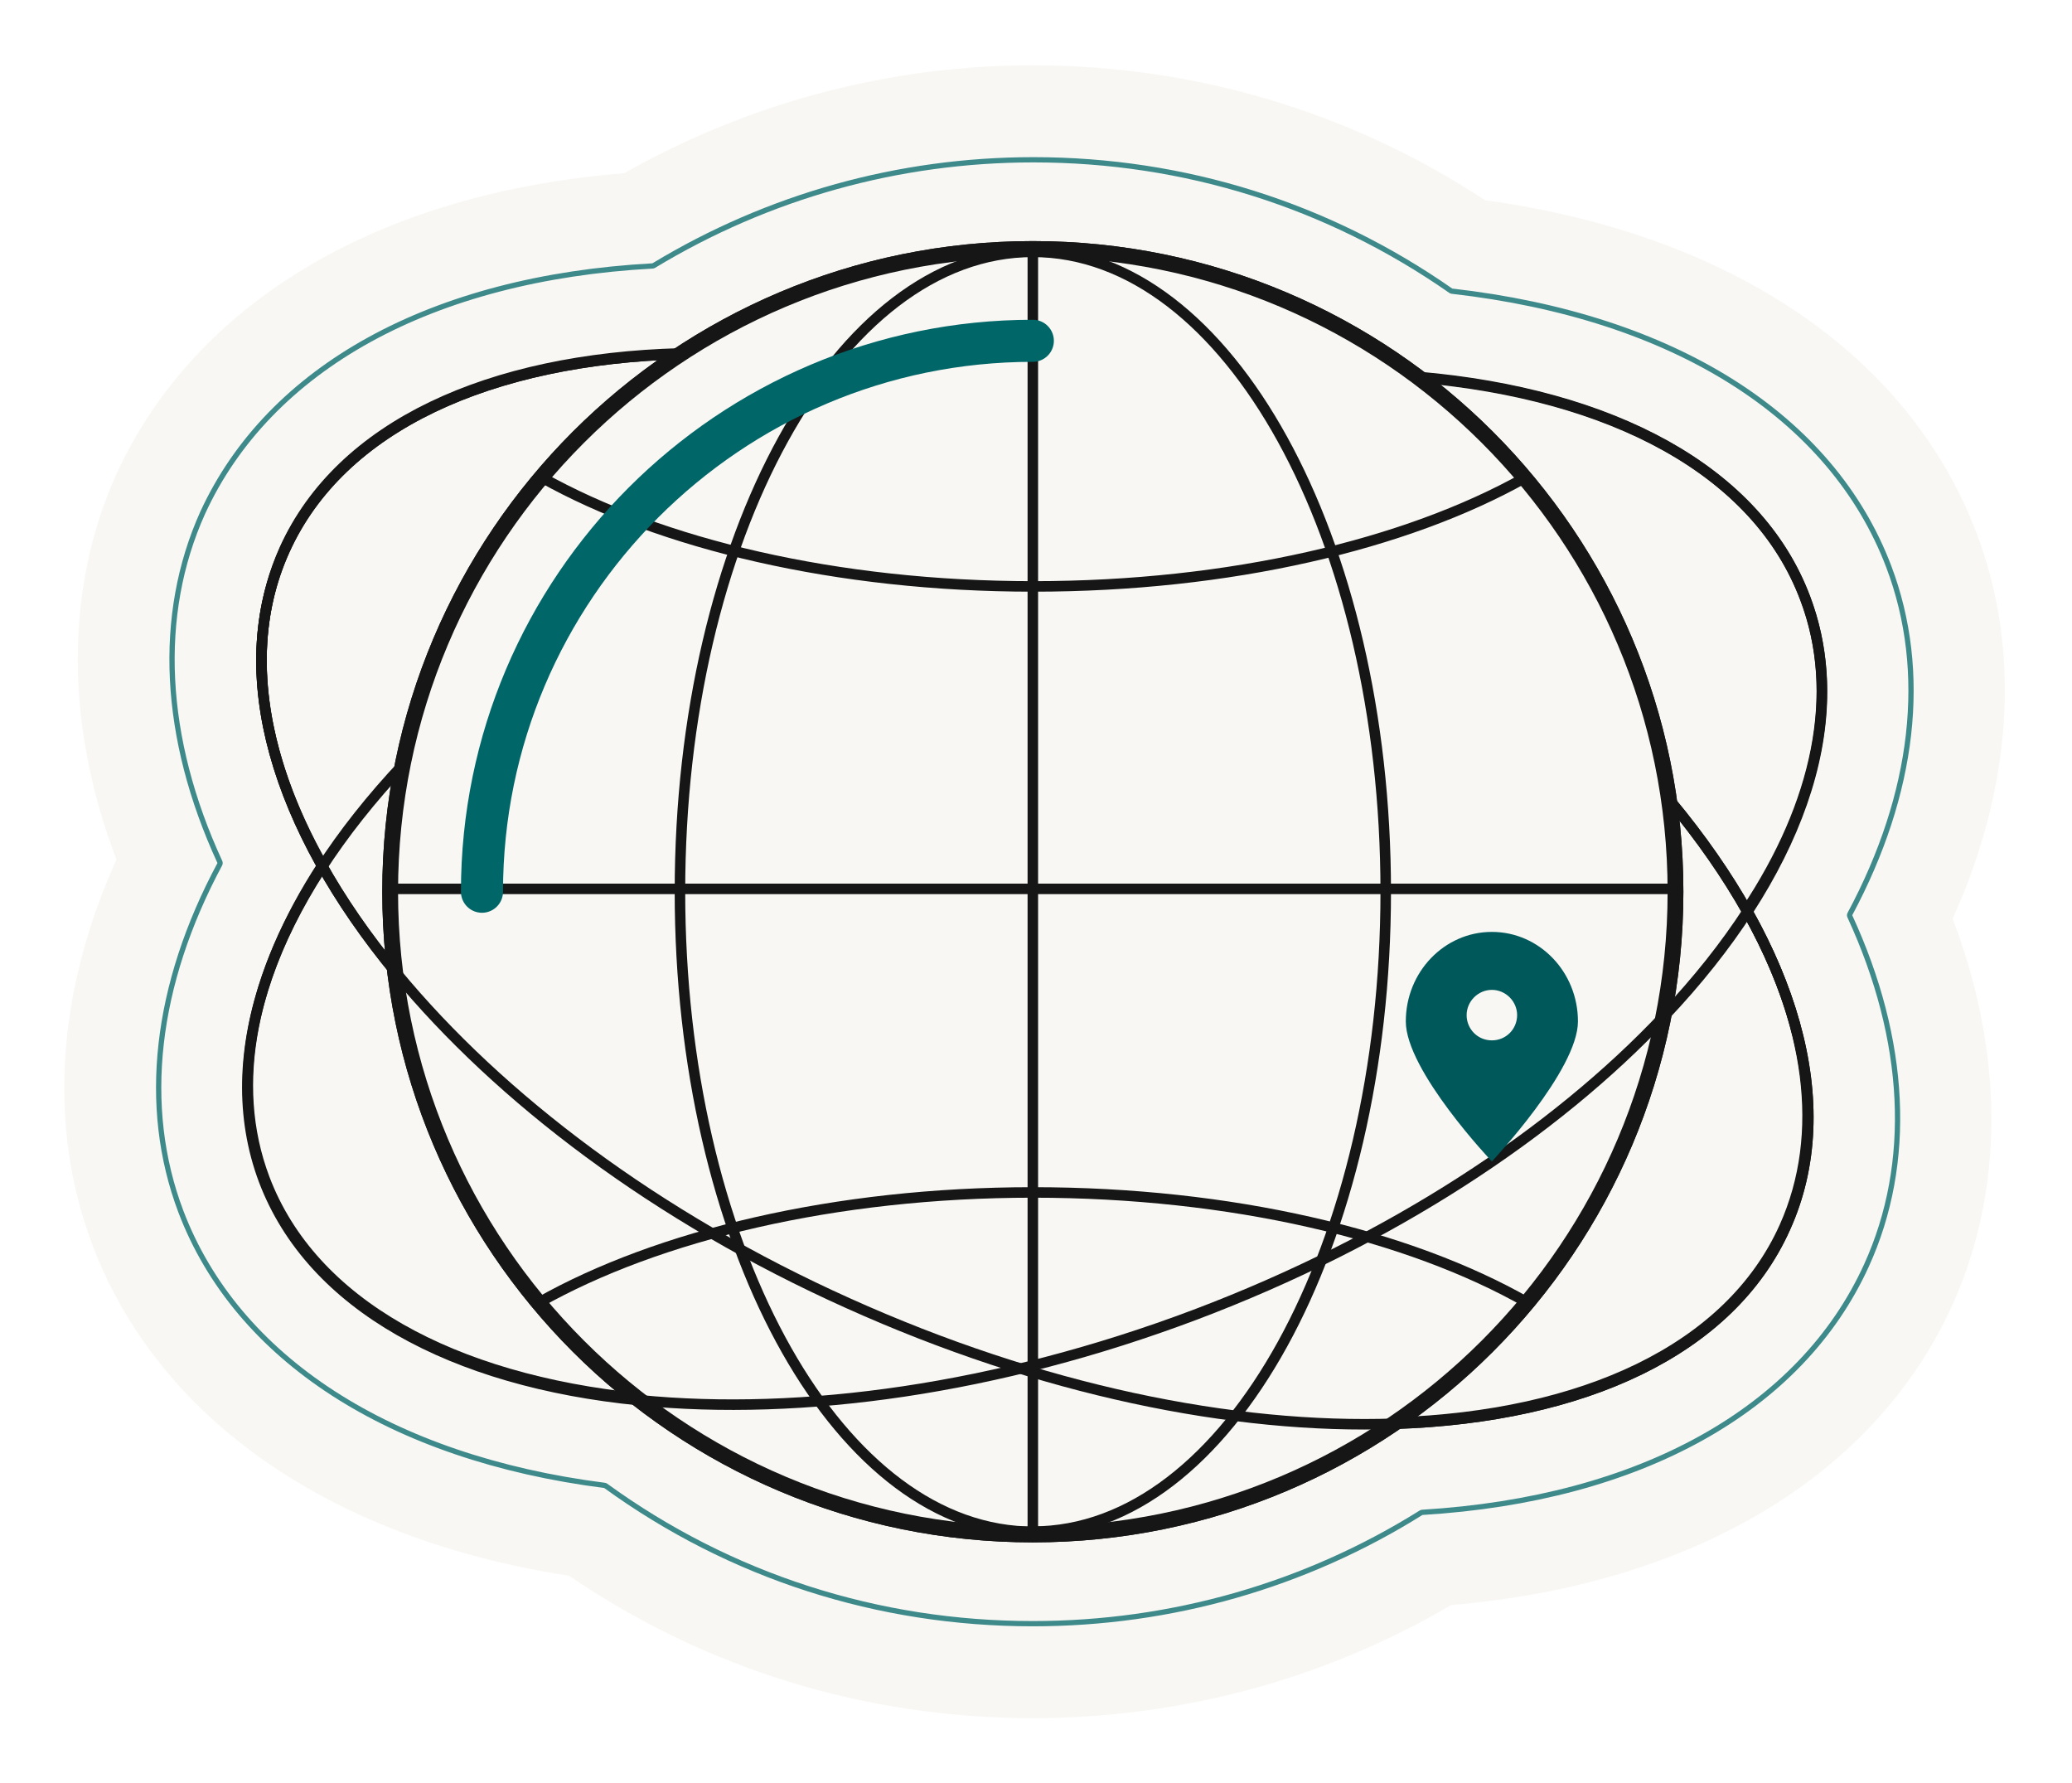 <svg width="394" height="339" viewBox="0 0 394 339" fill="none" xmlns="http://www.w3.org/2000/svg">
<g filter="url(#filter0_d_5261_161621)">
<path d="M196.398 326.664C164.646 326.664 134.313 317.39 108.235 299.604C63.063 292.621 30.111 269.926 17.563 236.647C9.052 214.169 10.798 188.528 22.146 163.432C12.326 137.682 12.326 111.931 22.146 90.109C37.203 57.375 72.119 36.644 118.71 32.934C142.388 19.513 169.12 12.421 196.398 12.421C227.168 12.421 256.846 21.259 282.379 38.062C329.079 44.5 363.013 67.413 375.888 101.456C384.399 123.933 382.653 149.575 371.305 174.671C381.125 200.421 381.125 226.172 371.305 247.994C356.575 280.619 321.987 301.241 275.941 305.169C251.936 319.245 224.549 326.664 196.398 326.664Z" fill="#F8F7F3"/>
</g>
<path opacity="0.75" d="M115.185 282.505C115.117 282.456 115.038 282.425 114.955 282.414C74.143 277.19 45.001 258.275 34.397 230.359C26.823 210.339 29.512 187.25 41.79 164.323C41.864 164.185 41.869 164.02 41.804 163.878C30.939 140.301 29.766 116.996 38.531 97.517C51.192 69.925 82.073 52.849 124.084 50.564C124.166 50.559 124.245 50.535 124.315 50.492C146.06 37.337 170.848 30.379 196.507 30.379C225.211 30.379 252.498 38.967 275.873 55.276C275.941 55.323 276.02 55.353 276.103 55.362C318.334 60.151 348.343 79.179 359.163 107.744C366.738 127.763 364.049 150.852 351.77 173.78C351.696 173.918 351.691 174.083 351.757 174.225C362.622 197.803 363.793 221.107 354.92 240.586L354.92 240.586C342.476 267.961 311.921 285.036 270.455 287.539C270.372 287.544 270.291 287.57 270.22 287.615C248.151 301.422 222.71 308.706 196.398 308.706C166.933 308.706 138.885 299.683 115.185 282.505Z" stroke="#006668" stroke-miterlimit="10" stroke-linejoin="round"/>
<path d="M343.263 113.677C334.097 89.345 306.274 74.833 269.83 71.669H269.721C249.317 56.284 223.894 47.227 196.398 47.227C171.629 47.227 148.606 54.538 129.403 67.195C93.068 68.177 64.808 80.834 54.115 104.402C46.15 122.188 49.314 143.356 61.317 164.523C48.005 185.036 43.422 205.877 50.296 224.099C59.353 247.994 86.194 262.288 121.547 265.889C142.278 281.928 168.247 291.53 196.398 291.53C221.821 291.53 245.389 283.783 264.92 270.471C265.029 270.471 265.138 270.471 265.248 270.471C300.927 269.271 328.86 256.614 339.335 233.264C347.3 215.479 344.136 194.311 332.133 173.034C345.554 152.848 350.137 131.899 343.263 113.677Z" stroke="#161616" stroke-width="2" stroke-miterlimit="10" stroke-linecap="round" stroke-linejoin="round"/>
<path d="M196.397 291.748C263.89 291.748 318.603 237.035 318.603 169.543C318.603 102.05 263.89 47.337 196.397 47.337C128.905 47.337 74.191 102.05 74.191 169.543C74.191 237.035 128.905 291.748 196.397 291.748Z" stroke="#161616" stroke-width="3" stroke-miterlimit="10" stroke-linecap="round" stroke-linejoin="round"/>
<path d="M129.73 67.304C93.287 68.286 64.808 80.943 54.115 104.621C43.532 127.971 52.588 157.431 75.392 185.036C95.032 208.823 124.82 231.409 161.264 247.776C197.816 264.252 234.478 271.781 265.357 270.69C301.037 269.489 328.969 256.832 339.444 233.482C350.137 209.914 340.863 180.235 317.622 152.303" stroke="#161616" stroke-width="2" stroke-miterlimit="10" stroke-linecap="round" stroke-linejoin="round"/>
<path d="M196.397 291.748C263.89 291.748 318.603 237.035 318.603 169.543C318.603 102.05 263.89 47.337 196.397 47.337C128.905 47.337 74.191 102.05 74.191 169.543C74.191 237.035 128.905 291.748 196.397 291.748Z" fill="#F8F7F3" stroke="#161616" stroke-width="3" stroke-miterlimit="10" stroke-linecap="round" stroke-linejoin="round"/>
<path d="M194.981 291.203C158.537 289.784 129.295 235.883 129.295 169.542C129.295 102.329 159.301 47.882 196.399 47.882C233.497 47.882 263.503 102.329 263.503 169.542C263.503 236.756 233.497 291.203 196.399 291.203C195.963 291.203 195.417 291.203 194.981 291.203Z" stroke="#161616" stroke-width="2" stroke-miterlimit="10" stroke-linecap="round" stroke-linejoin="round"/>
<path d="M290.454 247.667C267.867 234.792 234.152 226.717 196.399 226.717C158.755 226.717 125.039 234.901 102.453 247.667" stroke="#161616" stroke-width="2" stroke-miterlimit="10" stroke-linecap="round" stroke-linejoin="round"/>
<path d="M102.998 90.763C125.584 103.42 159.082 111.495 196.507 111.495C233.824 111.495 267.321 103.529 289.908 90.872" stroke="#161616" stroke-width="2" stroke-miterlimit="10" stroke-linecap="round" stroke-linejoin="round"/>
<path d="M196.398 47.337V291.748" stroke="#161616" stroke-width="2" stroke-miterlimit="10" stroke-linecap="round" stroke-linejoin="round"/>
<path d="M74.191 168.997H318.603" stroke="#161616" stroke-width="2" stroke-miterlimit="10" stroke-linecap="round" stroke-linejoin="round"/>
<path d="M129.73 67.304C93.287 68.286 64.808 80.943 54.115 104.621C43.532 127.971 52.588 157.431 75.392 185.036C95.032 208.823 124.82 231.409 161.264 247.776C197.816 264.252 234.478 271.781 265.357 270.69C301.037 269.489 328.969 256.832 339.444 233.482C350.137 209.914 340.863 180.235 317.622 152.303" stroke="#161616" stroke-width="2" stroke-miterlimit="10" stroke-linecap="round" stroke-linejoin="round"/>
<path d="M269.83 71.778C306.274 74.942 334.097 89.345 343.263 113.786C352.428 137.9 341.408 166.815 316.53 193.111C295.472 215.479 264.484 235.883 227.276 249.958C189.633 264.143 152.425 269.271 121.547 266.216C86.085 262.724 59.243 248.322 50.187 224.426C41.131 200.312 52.042 171.507 76.811 145.21" stroke="#161616" stroke-width="2" stroke-miterlimit="10" stroke-linecap="round" stroke-linejoin="round"/>
<path d="M91.65 169.542C91.65 111.822 138.678 64.795 196.398 64.795" stroke="#006668" stroke-width="8" stroke-miterlimit="10" stroke-linecap="round" stroke-linejoin="round"/>
<path d="M283.687 177.18C274.631 177.18 267.32 184.818 267.32 194.202C267.32 203.586 283.687 220.825 283.687 220.825C283.687 220.825 300.054 203.476 300.054 194.202C300.054 184.818 292.744 177.18 283.687 177.18ZM283.687 197.803C280.959 197.803 278.886 195.62 278.886 193.002C278.886 190.383 281.068 188.201 283.687 188.201C286.306 188.201 288.488 190.383 288.488 193.002C288.488 195.62 286.415 197.803 283.687 197.803Z" fill="#00585A"/>
<defs>
<filter id="filter0_d_5261_161621" x="0.219" y="0.421" width="393.014" height="338.244" filterUnits="userSpaceOnUse" color-interpolation-filters="sRGB">
<feFlood flood-opacity="0" result="BackgroundImageFix"/>
<feColorMatrix in="SourceAlpha" type="matrix" values="0 0 0 0 0 0 0 0 0 0 0 0 0 0 0 0 0 0 127 0" result="hardAlpha"/>
<feMorphology radius="4" operator="dilate" in="SourceAlpha" result="effect1_dropShadow_5261_161621"/>
<feOffset/>
<feGaussianBlur stdDeviation="4"/>
<feColorMatrix type="matrix" values="0 0 0 0 0 0 0 0 0 0.4 0 0 0 0 0.408 0 0 0 0.06 0"/>
<feBlend mode="normal" in2="BackgroundImageFix" result="effect1_dropShadow_5261_161621"/>
<feBlend mode="normal" in="SourceGraphic" in2="effect1_dropShadow_5261_161621" result="shape"/>
</filter>
</defs>
</svg>
